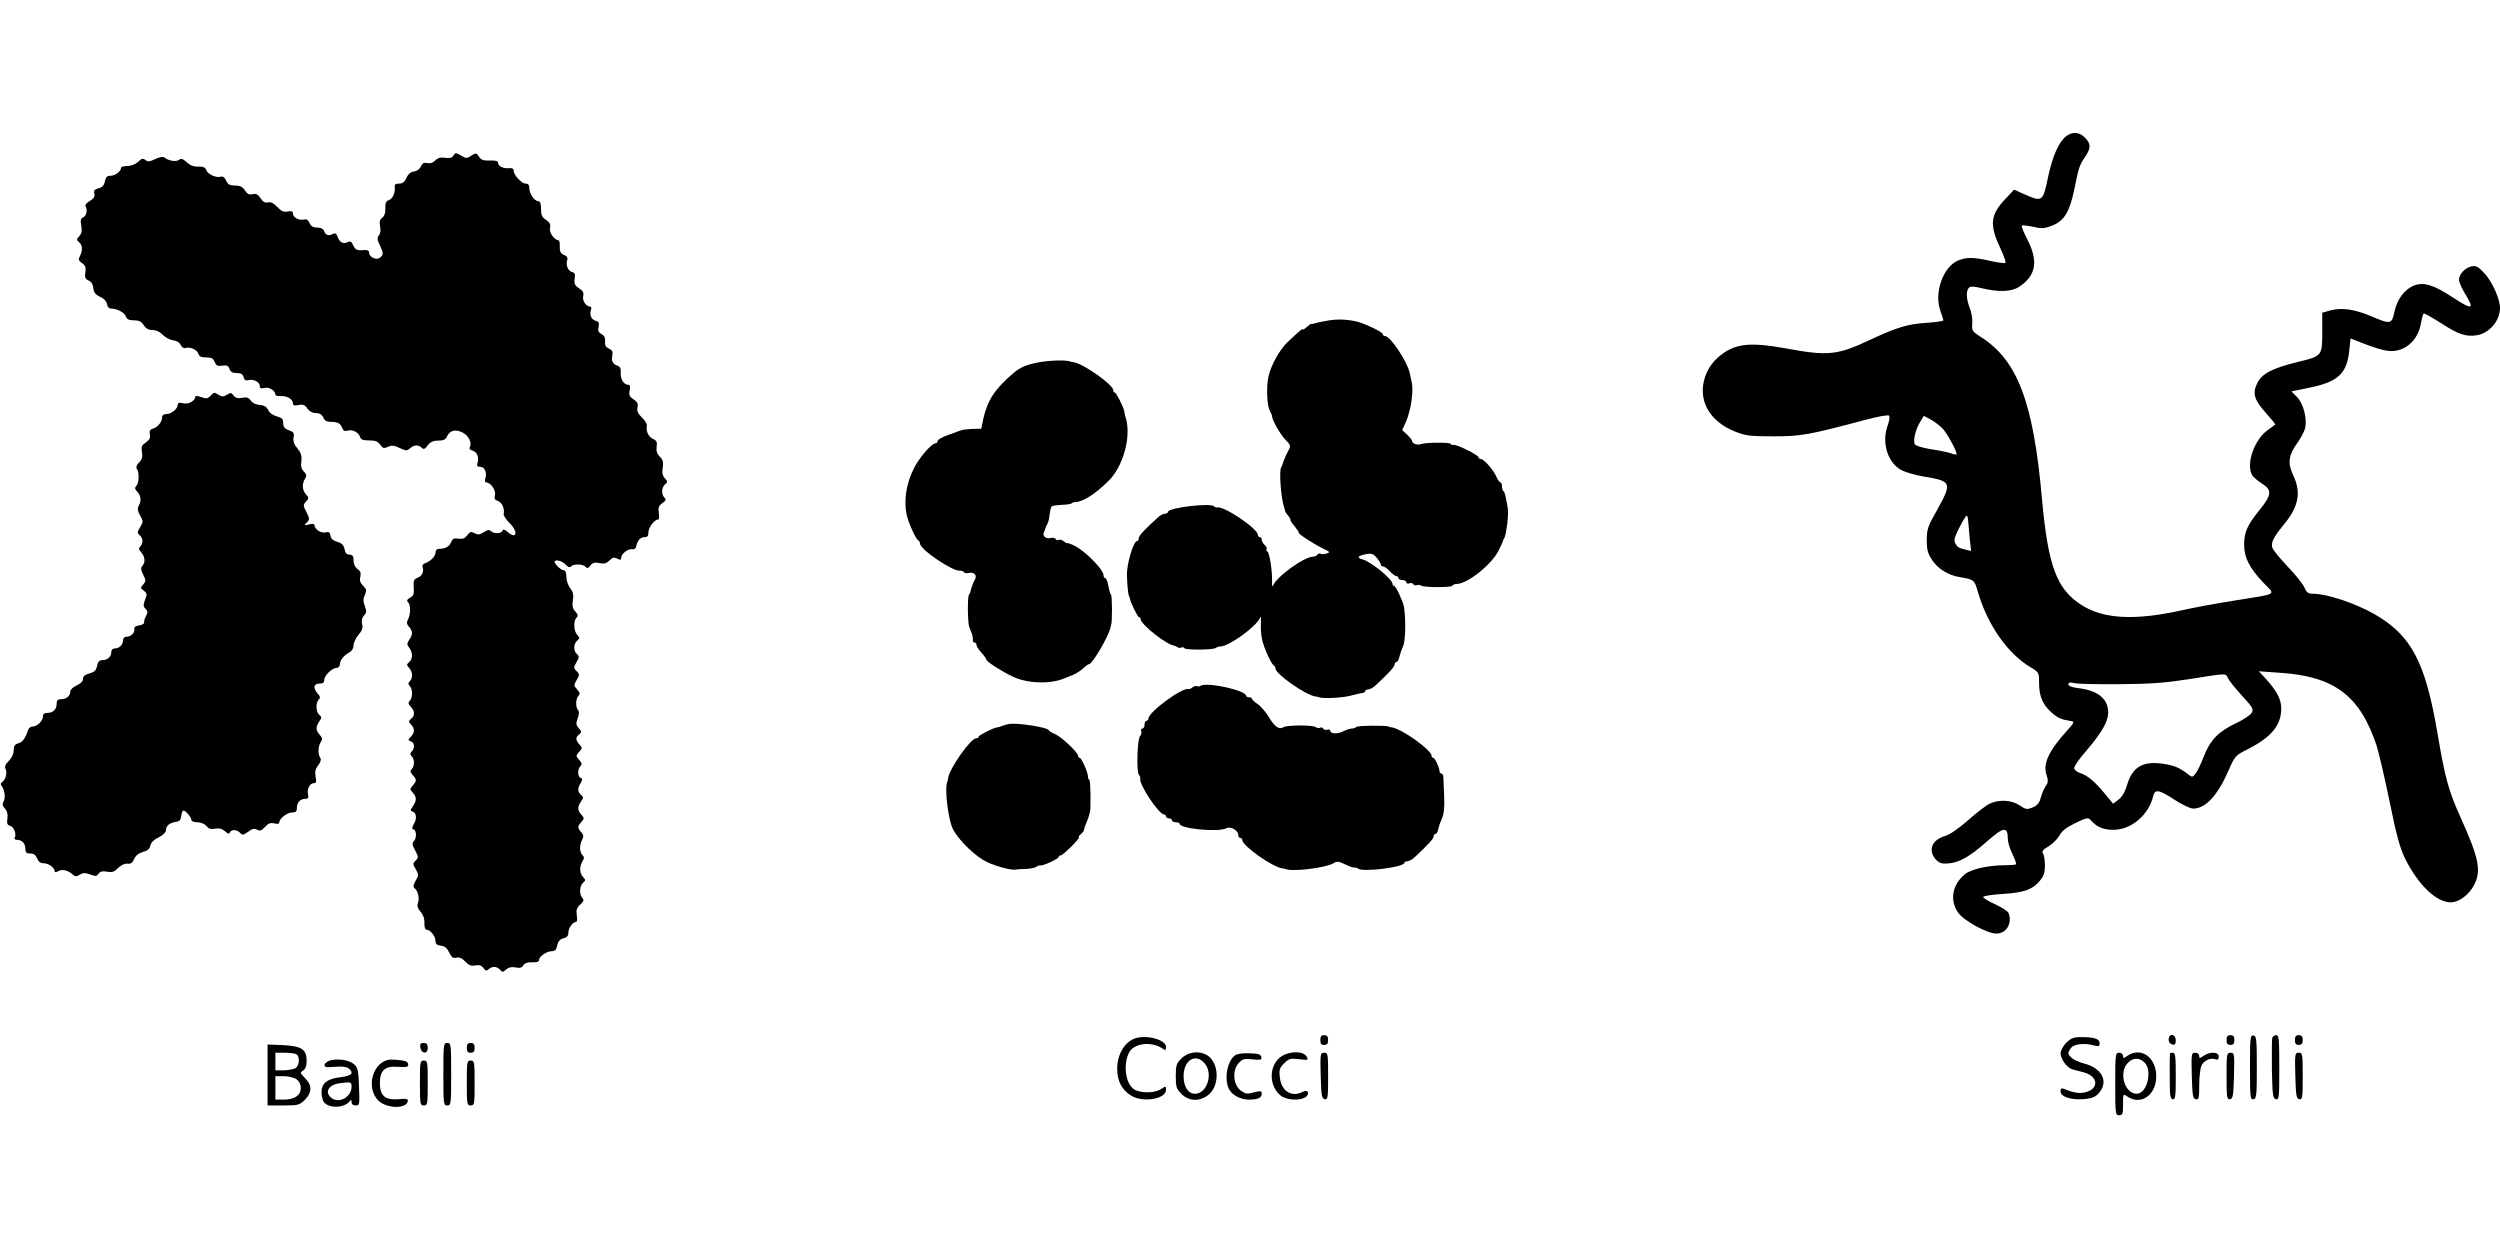  <svg version="1.0" xmlns="http://www.w3.org/2000/svg"
 width="1280pt" height="640pt" viewBox="0 0 1280 640"
 preserveAspectRatio="xMidYMid meet"><g transform="translate(0,640) scale(0.1,-0.1)"
fill="#000000" stroke="none">
<path d="M10582 5705 c-40 -29 -72 -100 -96 -212 -26 -126 -29 -128 -118 -89
l-56 25 -45 -48 c-77 -82 -82 -131 -25 -253 18 -37 29 -70 26 -74 -4 -3 -38 1
-77 10 -86 20 -122 20 -166 2 -76 -32 -123 -164 -91 -255 9 -24 16 -47 16 -51
0 -4 -39 -10 -87 -13 -95 -6 -151 -23 -284 -85 -172 -81 -218 -86 -434 -46
-194 35 -268 25 -350 -47 -48 -42 -77 -107 -77 -169 1 -93 62 -169 169 -211
51 -20 75 -23 193 -23 142 0 181 7 469 84 63 17 118 27 123 22 5 -5 1 -28 -8
-53 -31 -88 2 -192 75 -228 20 -10 70 -24 111 -31 143 -24 146 -30 68 -171
-48 -84 -53 -100 -53 -155 0 -49 5 -68 28 -102 30 -45 81 -77 142 -87 72 -12
74 -14 91 -73 49 -170 153 -319 270 -388 43 -26 44 -27 44 -80 0 -69 18 -111
64 -152 34 -30 50 -36 101 -44 17 -3 15 -8 -21 -48 -96 -106 -126 -172 -105
-230 8 -26 8 -36 -4 -54 -9 -11 -20 -38 -26 -59 -7 -28 -18 -41 -42 -51 -29
-12 -35 -11 -67 11 -41 27 -106 31 -153 8 -18 -8 -68 -47 -111 -85 -44 -39
-94 -74 -114 -79 -47 -14 -72 -39 -72 -73 0 -31 30 -67 58 -69 69 -4 127 25
230 117 81 71 102 73 102 9 0 -17 11 -53 24 -78 12 -26 21 -49 18 -52 -3 -3
-28 -5 -55 -5 -87 0 -176 -20 -208 -47 -64 -54 -77 -132 -34 -195 28 -41 149
-108 196 -108 52 0 83 53 63 105 -4 10 -36 30 -71 46 -35 16 -62 33 -59 37 3
5 48 12 100 15 110 7 151 22 189 66 21 25 27 43 27 79 0 26 -4 54 -10 62 -7
11 0 20 29 37 20 12 45 37 55 55 13 24 36 42 82 64 63 30 65 30 82 11 31 -35
72 -49 127 -45 86 7 168 81 189 171 9 38 30 35 110 -18 38 -25 81 -45 95 -45
63 0 125 66 181 195 33 75 35 77 100 110 120 61 170 122 170 208 0 47 -24 92
-83 156 l-32 34 100 -7 c286 -17 418 -116 504 -376 11 -36 41 -164 66 -285 35
-173 52 -235 79 -291 67 -134 160 -224 233 -224 43 0 94 38 121 90 37 72 24
137 -70 345 -61 135 -79 200 -118 430 -62 365 -133 500 -320 609 -97 56 -245
106 -316 106 -26 0 -34 6 -45 31 -7 18 -46 66 -86 108 -40 42 -76 86 -79 98
-7 26 7 53 56 113 79 95 94 167 51 257 -29 62 -24 102 20 163 17 24 35 57 40
74 14 47 -7 130 -41 164 l-28 28 87 18 c151 30 197 72 209 190 l7 63 72 -28
c40 -16 92 -32 116 -35 84 -12 158 49 173 144 4 23 10 44 13 47 4 2 44 -21 90
-50 88 -58 130 -71 185 -61 64 12 116 75 116 140 0 46 -41 136 -81 178 -32 34
-42 39 -66 34 -33 -8 -63 -40 -63 -69 0 -11 14 -42 30 -69 52 -84 41 -88 -66
-18 -92 60 -141 76 -189 60 -50 -17 -91 -69 -105 -134 -14 -67 -19 -68 -120
-25 -85 36 -150 45 -207 30 l-43 -12 0 -89 c0 -134 1 -133 -125 -163 -133 -33
-184 -60 -208 -109 -26 -52 -15 -87 45 -153 28 -31 49 -57 47 -59 -2 -1 -21
-15 -41 -30 -67 -50 -108 -170 -78 -227 6 -11 29 -31 50 -44 54 -34 52 -58
-11 -136 -64 -79 -79 -114 -79 -179 0 -65 27 -117 97 -192 65 -67 82 -56 -147
-93 -85 -13 -209 -36 -275 -51 -237 -52 -396 -43 -507 28 -128 81 -172 200
-203 543 -44 497 -125 711 -315 831 -42 27 -45 31 -42 68 2 21 -4 56 -12 77
-19 46 -21 90 -5 106 8 8 27 7 67 -3 88 -21 153 -18 192 9 85 57 97 130 40
241 -19 36 -31 68 -28 71 3 3 28 0 56 -6 44 -10 57 -10 97 5 63 24 91 70 115
184 23 115 27 127 56 169 30 45 30 68 -1 98 -28 29 -61 32 -93 10z m-627
-1510 c28 -37 68 -115 62 -121 -2 -3 -15 0 -28 5 -14 5 -60 15 -103 21 -46 8
-80 18 -83 27 -8 21 5 75 27 111 l20 33 42 -23 c22 -13 51 -36 63 -53z m122
-462 c1 -16 5 -56 8 -91 l7 -63 -29 7 c-37 9 -41 12 -53 34 -7 14 -2 32 22 79
17 34 34 61 37 61 4 0 7 -12 8 -27z m1330 -805 c6 -13 38 -53 72 -90 56 -61
61 -69 49 -88 -7 -12 -42 -35 -78 -52 -90 -42 -134 -87 -166 -170 -14 -37 -33
-77 -43 -89 -16 -20 -17 -20 -41 -1 -42 32 -70 44 -128 52 -103 14 -155 -18
-182 -111 -10 -34 -25 -59 -43 -73 l-28 -21 -37 45 c-54 66 -92 99 -129 111
-20 6 -33 17 -33 27 0 9 27 49 61 87 79 92 111 148 113 194 1 72 -51 116 -155
128 -31 4 -49 11 -49 19 0 10 8 12 33 6 17 -4 122 -6 232 -5 157 1 233 7 355
26 196 31 185 31 197 5z"/>
<path d="M2322 5604 c-7 -12 -18 -15 -42 -12 -24 4 -38 0 -52 -14 -12 -12 -26
-16 -41 -13 -16 4 -24 0 -32 -17 -6 -14 -20 -24 -35 -26 -17 -2 -30 -13 -39
-32 -9 -22 -20 -30 -37 -30 -18 0 -25 -5 -23 -17 4 -29 -11 -62 -31 -68 -13
-4 -18 -15 -17 -42 1 -23 -5 -40 -16 -48 -13 -9 -15 -20 -11 -44 4 -19 2 -37
-6 -46 -10 -12 -9 -22 4 -49 20 -42 20 -50 2 -65 -18 -15 -56 2 -56 25 0 10
-8 15 -22 14 -41 -4 -48 0 -60 25 -8 18 -15 22 -27 16 -23 -12 -41 -3 -52 25
-7 20 -12 23 -27 15 -20 -11 -37 -4 -44 19 -3 9 -17 15 -34 15 -21 0 -32 7
-39 23 -7 16 -16 21 -29 18 -25 -6 -56 10 -56 31 0 11 -7 14 -27 10 -21 -4
-33 2 -53 23 -19 20 -33 27 -48 24 -15 -4 -25 2 -38 21 -13 20 -23 25 -40 21
-18 -5 -27 0 -40 19 -12 19 -25 25 -50 25 -27 0 -37 5 -46 25 -8 17 -17 24
-29 20 -23 -7 -67 14 -74 36 -4 12 -16 17 -40 16 -23 -1 -43 7 -59 22 -19 18
-29 21 -39 13 -14 -12 -53 -6 -74 11 -9 6 -25 4 -49 -8 -28 -13 -38 -14 -50
-4 -12 10 -19 8 -37 -10 -14 -12 -36 -21 -55 -21 -18 0 -32 -4 -32 -9 0 -18
-31 -41 -54 -41 -18 0 -25 -7 -29 -29 -4 -20 -14 -31 -33 -35 -20 -5 -25 -12
-21 -27 4 -15 -2 -25 -23 -38 -19 -11 -26 -21 -21 -30 11 -18 2 -48 -15 -55
-11 -4 -13 -15 -8 -41 5 -26 2 -41 -10 -54 -15 -16 -15 -19 -1 -31 18 -15 19
-43 4 -72 -9 -16 -7 -23 11 -35 17 -12 21 -23 17 -47 -4 -26 -1 -34 16 -42 14
-6 23 -20 25 -39 2 -22 11 -34 35 -45 20 -9 33 -24 35 -37 2 -15 10 -23 22
-23 30 0 69 -21 75 -42 5 -13 16 -18 40 -18 26 0 39 -6 51 -25 11 -17 25 -25
46 -25 18 0 37 -9 51 -24 13 -13 36 -26 52 -28 18 -2 34 -11 40 -24 6 -11 16
-19 23 -16 24 8 61 -8 67 -28 5 -15 15 -20 41 -20 27 0 36 -5 43 -23 8 -19 15
-23 39 -19 24 3 31 0 37 -17 5 -15 15 -21 37 -21 22 0 31 -6 35 -21 4 -15 11
-19 26 -15 26 6 57 -10 57 -30 0 -12 6 -15 24 -10 24 6 56 -14 56 -35 0 -5 13
-8 29 -7 31 2 61 -16 61 -38 0 -10 8 -12 29 -8 22 5 32 1 45 -18 10 -14 26
-23 44 -23 18 0 30 -7 37 -22 7 -17 18 -23 40 -23 35 0 49 -8 58 -33 5 -13 13
-16 27 -12 24 8 57 -9 64 -33 4 -13 16 -17 47 -17 32 0 45 -6 56 -22 13 -19
18 -20 39 -11 19 9 32 8 61 -6 32 -15 37 -15 53 -1 20 18 42 19 59 3 10 -11
16 -8 31 12 13 17 28 24 53 24 27 0 38 5 46 22 14 31 44 38 80 19 31 -15 49
-54 36 -75 -4 -7 2 -14 14 -17 23 -6 35 -34 26 -63 -5 -15 -2 -20 14 -20 22 0
36 -30 26 -60 -4 -11 -2 -20 4 -20 23 0 51 -40 45 -64 -4 -19 -1 -26 15 -31
21 -6 35 -39 30 -66 -2 -8 11 -28 29 -46 48 -47 38 -89 -11 -45 -15 12 -21 14
-24 5 -6 -16 -45 -17 -60 -2 -8 8 -18 6 -36 -6 -21 -13 -30 -14 -47 -5 -19 10
-24 8 -37 -10 -12 -16 -23 -21 -45 -18 -24 4 -31 0 -38 -17 -9 -23 -29 -35
-61 -35 -12 0 -19 -7 -19 -18 0 -20 -24 -45 -54 -56 -11 -4 -16 -12 -12 -21 8
-22 -4 -46 -28 -54 -17 -7 -20 -15 -18 -49 3 -33 -1 -43 -18 -52 -16 -9 -19
-15 -11 -23 14 -14 14 -62 0 -88 -8 -16 -7 -25 5 -38 20 -22 20 -41 1 -67 -12
-19 -12 -24 0 -40 19 -25 19 -58 0 -74 -14 -12 -14 -15 0 -30 18 -20 20 -51 3
-68 -9 -9 -9 -15 0 -24 15 -15 16 -60 0 -76 -9 -9 -8 -16 5 -30 21 -23 22 -46
2 -62 -14 -12 -14 -15 0 -30 19 -21 19 -39 -1 -62 -16 -16 -16 -18 0 -24 19
-7 21 -35 4 -52 -9 -9 -9 -15 0 -24 15 -15 15 -51 0 -66 -9 -9 -8 -16 5 -30
21 -23 21 -31 0 -54 -15 -17 -15 -19 0 -36 21 -23 21 -41 1 -70 -14 -20 -14
-23 0 -28 19 -7 21 -37 4 -65 -10 -17 -10 -23 0 -26 15 -6 16 -45 0 -61 -9 -9
-7 -20 8 -47 17 -32 17 -36 2 -51 -15 -15 -15 -18 1 -45 15 -27 15 -31 -1 -58
-13 -24 -14 -32 -3 -41 16 -14 24 -51 14 -76 -4 -13 0 -26 14 -42 13 -14 21
-35 20 -57 -1 -22 4 -35 11 -35 19 0 46 -34 46 -58 0 -15 7 -22 28 -24 19 -2
31 -12 42 -35 12 -25 20 -31 37 -26 15 3 29 -3 45 -20 18 -19 30 -24 51 -20
20 4 32 0 42 -13 11 -15 16 -17 26 -7 18 17 44 16 59 -2 12 -14 15 -14 31 1
13 11 28 15 48 11 22 -5 33 -2 40 10 6 11 21 17 45 16 24 -1 36 3 36 12 0 18
39 45 66 45 16 0 23 8 27 30 5 21 14 31 32 36 18 4 25 13 25 29 0 23 23 55 40
55 5 0 6 15 3 34 -4 26 0 38 18 55 18 16 20 24 11 33 -17 17 -15 63 3 78 14
12 14 15 0 30 -18 20 -19 53 -3 80 10 15 10 22 0 32 -15 15 -16 53 -1 79 8 16
7 25 -5 38 -20 22 -20 30 1 53 15 17 15 19 0 36 -21 23 -21 41 -2 69 13 18 13
22 0 33 -18 15 -19 34 -2 61 10 17 10 23 0 26 -16 6 -17 45 -1 61 9 9 7 16 -7
32 -17 19 -17 21 0 40 17 19 17 21 2 38 -21 23 -21 36 -2 52 14 11 14 15 -2
32 -14 16 -15 24 -5 51 8 20 8 35 2 41 -14 14 -13 59 2 74 9 9 7 16 -7 32 -18
20 -18 22 -2 49 15 26 15 29 -1 45 -16 16 -16 19 0 46 14 25 14 31 2 41 -19
15 -18 53 1 69 14 12 14 15 0 30 -18 20 -20 71 -3 88 9 9 7 16 -7 32 -13 14
-16 29 -12 56 5 28 1 43 -13 62 -11 13 -20 40 -20 58 0 22 -5 34 -13 34 -14 0
-47 31 -47 43 0 15 38 6 55 -13 13 -14 22 -17 29 -10 14 14 59 13 74 -2 9 -9
15 -8 25 7 11 14 21 17 46 12 24 -5 36 -2 51 13 16 16 25 18 40 10 15 -8 20
-8 20 3 0 20 35 49 56 45 12 -2 20 4 22 17 6 29 22 45 43 45 14 0 19 7 19 25
0 24 31 65 49 65 6 0 7 15 4 34 -4 27 -1 36 18 50 18 12 21 18 11 28 -17 17
-15 53 3 68 14 12 14 15 -1 31 -12 13 -15 29 -11 54 5 28 1 41 -15 57 -14 14
-19 29 -16 50 4 24 0 32 -19 41 -23 10 -37 41 -31 68 1 8 -10 27 -26 42 -21
21 -26 34 -22 51 4 18 0 28 -20 41 -21 14 -25 22 -20 46 4 21 2 29 -8 29 -22
0 -40 30 -38 61 2 20 -3 32 -15 36 -26 9 -34 25 -28 53 4 19 0 27 -17 35 -17
8 -22 17 -20 37 2 19 -4 30 -19 38 -16 9 -19 18 -14 37 4 19 1 26 -14 30 -23
6 -35 32 -25 57 3 9 1 16 -4 16 -21 0 -42 31 -36 54 4 17 -1 27 -21 40 -22 14
-26 24 -23 48 4 24 1 32 -13 35 -21 6 -33 35 -25 61 4 12 -1 21 -17 27 -17 8
-22 18 -21 43 1 17 -2 32 -7 32 -21 0 -49 41 -43 64 4 17 -1 27 -20 40 -21 13
-26 25 -26 56 0 28 -4 40 -14 40 -20 0 -46 39 -46 67 0 16 -6 23 -19 23 -21 0
-61 44 -61 67 0 9 -9 14 -22 12 -31 -3 -58 10 -58 27 0 10 -12 13 -42 12 -32
-1 -45 3 -56 20 -13 20 -15 20 -39 5 -23 -15 -27 -15 -53 1 -27 15 -29 15 -38
0z"/>
<path d="M6790 4757 c-25 -4 -52 -10 -60 -13 -8 -3 -16 -4 -16 -2 -1 2 -11 -6
-23 -16 -12 -11 -21 -16 -21 -13 0 7 -11 -2 -78 -65 -41 -39 -85 -119 -98
-178 -11 -52 -7 -146 7 -172 7 -13 12 -25 12 -28 -3 -15 42 -94 67 -120 29
-29 30 -33 16 -58 -13 -24 -26 -55 -31 -74 -2 -5 -3 -9 -5 -10 -12 -15 -2
-159 15 -206 2 -7 5 -16 5 -20 1 -4 8 -14 15 -22 7 -8 13 -18 12 -22 -1 -3 8
-18 21 -32 12 -15 22 -29 22 -34 0 -8 80 -60 129 -83 31 -15 32 -17 13 -23
-12 -4 -26 -5 -31 -1 -5 3 -12 1 -16 -5 -3 -5 -13 -10 -21 -10 -47 0 -190
-104 -207 -150 -3 -8 -5 3 -4 25 1 56 -13 144 -24 151 -5 3 -7 9 -4 14 3 4 -2
13 -10 20 -8 7 -15 19 -15 26 0 8 -4 14 -10 14 -5 0 -10 5 -10 12 0 31 -171
147 -207 140 -6 -1 -14 1 -16 5 -13 20 -237 -6 -237 -28 0 -5 -7 -9 -15 -9 -8
0 -24 -8 -34 -17 -73 -66 -101 -97 -101 -109 0 -8 -3 -14 -8 -14 -19 0 -55
-122 -52 -179 2 -54 6 -94 10 -101 2 -3 4 -9 5 -15 4 -22 40 -95 47 -95 5 0 8
-4 8 -10 0 -26 132 -131 170 -135 3 0 11 -4 18 -8 6 -5 16 -6 21 -2 5 3 12 1
15 -4 7 -10 151 -9 162 2 4 4 14 7 21 7 46 0 189 104 206 150 3 8 4 -5 3 -30
-2 -25 1 -63 6 -85 9 -42 48 -128 61 -133 4 -2 7 -8 7 -14 0 -29 155 -137 205
-144 6 0 12 -2 15 -3 18 -9 114 -5 160 6 30 8 61 15 68 15 6 1 12 5 12 10 0 4
7 8 15 8 8 0 25 9 38 21 68 63 97 95 97 106 0 7 4 13 9 13 5 0 11 9 14 20 3
11 6 23 7 25 0 3 7 19 14 37 13 30 14 143 4 203 -6 30 -42 105 -50 105 -5 0
-8 4 -8 10 0 24 -111 115 -154 126 -32 8 -24 19 20 27 25 5 36 1 53 -19 11
-13 21 -29 21 -34 0 -6 5 -10 11 -10 7 0 22 -11 35 -25 13 -14 28 -25 34 -25
5 0 10 -4 10 -10 0 -5 9 -10 20 -10 11 0 20 -5 20 -11 0 -6 7 -9 15 -6 8 4 17
2 21 -4 3 -6 12 -8 19 -5 7 2 16 2 20 -2 10 -10 154 -11 161 -1 3 5 12 9 21 9
56 0 182 100 218 175 11 22 19 42 20 45 0 3 4 10 8 17 4 6 10 38 14 70 6 63 6
66 -1 103 -10 53 -12 60 -19 66 -4 4 -7 16 -7 26 0 10 -3 18 -8 18 -4 0 -13
13 -20 28 -15 36 -65 92 -80 92 -7 0 -12 4 -12 9 0 11 -111 66 -127 63 -6 -1
-14 1 -17 6 -5 8 -128 7 -152 -2 -17 -7 -44 3 -44 16 0 5 -12 20 -26 33 l-25
23 21 46 c11 26 23 72 27 104 7 68 7 72 -9 142 -15 63 -100 190 -128 190 -6 0
-10 4 -10 9 0 11 -96 57 -139 66 -52 11 -101 12 -151 2z"/>
<path d="M5314 4544 c-61 -12 -91 -25 -125 -54 -95 -81 -132 -138 -154 -232
l-11 -53 -45 -1 c-24 -1 -52 -4 -61 -8 -10 -3 -26 -9 -35 -13 -10 -3 -20 -7
-23 -8 -35 -12 -60 -26 -60 -35 0 -5 -5 -10 -11 -10 -20 0 -86 -78 -112 -132
-38 -78 -50 -162 -35 -233 9 -42 48 -128 61 -133 4 -2 7 -8 7 -14 0 -32 172
-147 207 -140 6 1 14 -2 17 -7 3 -5 14 -7 24 -5 28 7 46 -10 34 -32 -10 -18
-20 -46 -23 -62 0 -4 -4 -11 -8 -17 -8 -12 -7 -143 2 -167 4 -10 10 -26 14
-35 3 -10 5 -24 4 -30 -1 -7 3 -13 9 -13 5 0 10 -6 10 -13 0 -7 11 -24 25 -39
14 -15 25 -31 25 -35 0 -10 79 -61 135 -87 74 -36 193 -40 265 -9 8 3 17 7 20
8 30 10 59 27 77 44 12 12 26 21 30 21 16 0 100 144 108 185 1 6 3 12 4 15 6
12 6 152 -1 156 -3 2 -9 22 -13 44 -4 22 -11 40 -16 40 -5 0 -9 7 -9 15 0 29
-95 125 -149 151 -20 10 -36 15 -37 13 0 -2 -8 2 -17 9 -9 8 -21 11 -26 8 -5
-4 -13 -2 -16 4 -4 6 -14 8 -23 6 -26 -8 -46 9 -37 30 5 11 9 21 9 24 1 3 4
10 8 16 4 6 10 28 12 49 3 20 7 39 10 42 3 3 26 7 51 8 24 1 48 4 52 8 3 4 13
7 21 7 36 0 100 41 167 107 75 74 117 223 90 320 -5 15 -9 33 -9 38 -3 20 -41
95 -48 95 -5 0 -8 5 -8 12 0 28 -154 137 -205 144 -5 0 -12 2 -15 3 -18 9
-115 6 -166 -5z"/>
<path d="M1077 4373 c-14 -15 -22 -15 -47 -6 -17 6 -30 7 -30 3 0 -22 -34 -41
-61 -35 -21 5 -29 3 -29 -8 0 -20 -33 -47 -58 -47 -14 0 -22 -6 -22 -17 -1
-24 -21 -49 -46 -57 -16 -5 -20 -13 -17 -30 4 -18 -2 -29 -20 -41 -21 -14 -25
-22 -20 -50 4 -24 0 -38 -15 -53 -13 -13 -17 -24 -11 -33 13 -20 11 -73 -3
-87 -9 -9 -8 -16 5 -30 19 -21 22 -45 7 -72 -7 -14 -5 -27 7 -49 17 -29 17
-32 1 -59 -16 -26 -16 -31 -3 -42 18 -15 19 -42 3 -58 -9 -9 -8 -16 5 -30 20
-22 22 -53 6 -69 -9 -9 -8 -20 4 -45 15 -30 14 -34 0 -51 -15 -16 -15 -18 3
-31 17 -13 18 -18 7 -46 -10 -27 -10 -35 2 -47 12 -12 13 -19 3 -36 -7 -12
-11 -27 -10 -34 1 -6 -10 -13 -25 -15 -17 -2 -27 -8 -25 -17 4 -19 -17 -41
-39 -41 -12 0 -19 -7 -19 -18 0 -23 -19 -42 -42 -42 -11 0 -18 -7 -18 -18 0
-24 -19 -42 -46 -42 -16 0 -23 -8 -27 -30 -5 -23 -14 -31 -39 -38 -23 -6 -33
-14 -33 -28 0 -12 -12 -24 -32 -33 -18 -8 -33 -22 -33 -31 0 -23 -20 -40 -47
-40 -17 0 -23 -6 -23 -23 0 -29 -18 -47 -47 -47 -16 0 -23 -6 -23 -18 0 -23
-30 -52 -54 -52 -9 0 -19 -8 -22 -17 -14 -43 -29 -64 -51 -69 -17 -5 -23 -13
-23 -36 0 -18 -10 -39 -25 -54 -18 -18 -23 -30 -16 -42 9 -19 -1 -56 -19 -67
-7 -4 -8 -11 -2 -18 16 -21 21 -60 11 -79 -8 -15 -7 -24 6 -38 12 -13 16 -30
13 -51 -4 -25 -1 -33 14 -37 19 -5 34 -44 23 -61 -3 -6 2 -11 12 -11 26 0 43
-19 43 -47 0 -18 6 -23 25 -23 18 0 28 -7 35 -25 7 -17 17 -25 34 -25 25 0 56
-23 56 -41 0 -6 7 -6 19 1 21 11 47 5 73 -17 13 -12 20 -12 37 -1 16 10 27 10
52 1 27 -11 34 -10 44 4 9 12 21 14 43 10 26 -5 37 -1 57 19 16 15 34 24 48
22 16 -2 25 4 34 24 8 18 23 30 45 36 23 6 34 15 38 33 3 15 19 31 43 42 22
11 37 26 37 37 0 22 18 37 50 42 19 2 26 10 28 31 2 15 7 27 11 27 12 0 41
-35 41 -48 0 -7 14 -12 30 -12 18 0 37 -8 47 -19 12 -15 24 -18 45 -14 20 4
35 0 50 -13 15 -14 22 -16 25 -6 6 17 38 15 53 -3 10 -12 16 -11 40 6 21 16
32 19 46 11 15 -8 23 -5 41 14 17 19 29 23 48 18 15 -4 25 -2 25 5 0 20 40 51
65 51 19 0 25 5 25 23 0 28 17 47 43 47 15 0 18 5 14 22 -7 27 9 58 29 58 13
0 15 7 10 33 -5 25 -1 40 13 59 13 16 17 29 10 39 -12 20 -11 56 3 79 10 15 9
22 -5 38 -21 23 -21 41 -2 69 13 18 13 22 0 33 -18 15 -20 61 -3 78 9 9 8 16
-5 30 -25 28 -22 52 8 52 18 0 25 5 25 18 0 23 40 62 63 62 9 0 17 8 17 18 1
22 19 45 48 61 13 7 22 21 22 36 0 13 11 37 25 54 19 22 24 36 19 56 -4 17 -1
32 10 44 13 14 14 22 4 48 -9 24 -9 38 0 57 10 23 9 29 -9 47 -15 15 -19 28
-14 46 4 19 1 29 -15 40 -12 9 -20 25 -20 44 0 22 -5 29 -20 29 -14 0 -22 8
-26 28 -4 21 -14 31 -37 38 -22 6 -33 16 -35 32 -3 17 -8 21 -26 16 -23 -5
-56 17 -56 38 0 6 -11 8 -27 3 -26 -6 -27 -5 -12 10 15 15 15 19 -2 53 -17 33
-18 37 -2 54 15 17 15 19 0 36 -20 22 -22 55 -5 81 9 15 8 22 -6 37 -13 12
-17 28 -13 53 3 28 -2 43 -20 65 -18 21 -23 37 -20 56 5 22 1 28 -24 37 -22 8
-29 18 -29 37 0 20 -6 27 -32 34 -20 5 -38 18 -45 33 -9 17 -21 24 -44 26 -18
1 -37 10 -45 22 -11 16 -21 19 -45 14 -22 -4 -33 -1 -43 12 -11 15 -15 16 -34
4 -18 -11 -26 -11 -42 -1 -25 15 -22 15 -43 -5z"/>
<path d="M6148 2889 c-7 -4 -16 -5 -20 -2 -5 2 -15 0 -22 -6 -8 -7 -18 -11
-22 -9 -33 8 -204 -118 -204 -151 0 -6 -4 -11 -10 -11 -5 0 -10 -9 -10 -20 0
-11 -5 -20 -11 -20 -6 0 -9 -6 -6 -14 3 -7 0 -19 -6 -25 -14 -14 -19 -182 -6
-197 5 -7 9 -16 7 -20 -8 -28 95 -184 122 -184 5 0 10 -4 10 -10 0 -5 7 -10
15 -10 8 0 15 -4 15 -10 0 -5 9 -10 20 -10 11 0 20 -4 20 -8 0 -25 198 -44
238 -23 22 12 62 -10 62 -35 0 -8 5 -14 10 -14 6 0 10 -5 10 -10 0 -30 154
-139 205 -146 6 0 12 -2 15 -3 33 -16 208 5 249 30 15 10 26 9 57 -6 22 -11
43 -18 48 -17 4 2 13 -1 20 -6 26 -18 236 8 236 30 0 4 7 8 15 8 8 0 25 9 38
21 68 63 97 95 97 106 0 7 4 13 9 13 7 0 13 12 19 40 0 3 7 21 15 40 10 24 14
60 11 115 -2 44 -4 88 -4 98 -1 9 -5 17 -11 17 -5 0 -9 6 -9 13 0 18 -24 67
-32 67 -5 0 -8 5 -8 10 0 30 -155 140 -205 146 -5 0 -12 2 -15 4 -13 7 -162 5
-166 -2 -3 -4 -13 -8 -22 -8 -9 0 -30 -7 -46 -15 -29 -15 -66 -12 -66 5 0 5
-6 7 -14 4 -8 -3 -17 0 -21 5 -3 6 -11 9 -16 5 -5 -3 -15 -2 -22 3 -15 12
-147 11 -165 0 -22 -15 -46 2 -75 51 -16 26 -42 57 -58 67 -16 11 -29 23 -29
28 0 4 -7 7 -15 7 -8 0 -15 3 -15 8 0 27 -199 71 -232 51z"/>
<path d="M5165 2693 c-11 -2 -27 -7 -35 -10 -8 -3 -19 -7 -25 -7 -20 -3 -95
-41 -95 -48 0 -5 -5 -8 -12 -8 -28 0 -137 -154 -144 -205 0 -5 -2 -12 -3 -15
-17 -34 4 -205 31 -251 35 -60 113 -134 170 -162 48 -23 130 -45 151 -39 4 1
27 3 50 3 23 1 47 6 53 11 7 5 16 8 20 7 13 -4 94 34 94 43 0 5 4 8 10 8 12 0
100 87 94 93 -3 2 2 10 11 17 8 7 15 16 15 21 0 4 5 20 12 36 7 15 13 33 14
38 1 6 3 12 4 15 6 15 4 162 -2 166 -5 3 -8 12 -8 20 0 20 -33 94 -42 94 -5 0
-8 4 -8 10 0 17 -84 96 -117 111 -18 7 -33 17 -33 20 0 14 -163 40 -205 32z"/>
<path d="M6760 1075 c0 -18 5 -25 20 -25 15 0 20 7 20 25 0 18 -5 25 -20 25
-15 0 -20 -7 -20 -25z"/>
<path d="M11107 1093 c-8 -18 -1 -38 16 -41 13 -3 17 3 17 22 0 24 -23 37 -33
19z"/>
<path d="M11400 1075 c0 -18 5 -25 20 -25 15 0 20 7 20 25 0 18 -5 25 -20 25
-15 0 -20 -7 -20 -25z"/>
<path d="M11520 935 c0 -153 1 -166 18 -163 15 3 17 19 17 163 0 144 -2 160
-17 163 -17 3 -18 -10 -18 -163z"/>
<path d="M11634 1087 c-2 -7 -3 -80 -2 -162 3 -133 5 -150 21 -153 16 -3 17
10 17 162 0 142 -2 166 -15 166 -9 0 -18 -6 -21 -13z"/>
<path d="M11750 1075 c0 -18 5 -25 20 -25 15 0 20 7 20 25 0 18 -5 25 -20 25
-15 0 -20 -7 -20 -25z"/>
<path d="M5810 1083 c-53 -19 -90 -83 -90 -155 0 -63 24 -109 72 -138 61 -37
178 -17 178 30 0 20 -1 20 -26 4 -33 -22 -105 -22 -138 -1 -44 29 -57 129 -24
190 24 45 111 56 166 21 20 -13 22 -13 22 6 0 37 -101 64 -160 43z"/>
<path d="M10579 1061 c-16 -17 -29 -40 -29 -54 0 -28 32 -73 58 -81 9 -3 36
-10 59 -16 72 -18 83 -79 18 -100 -32 -11 -65 -7 -117 15 -14 5 -18 2 -18 -13
0 -28 57 -46 123 -39 39 3 56 11 74 31 50 59 16 127 -77 151 -48 13 -80 35
-80 55 0 3 6 15 14 25 15 20 69 26 119 12 23 -6 27 -4 27 12 0 22 -26 31 -93
31 -40 0 -53 -5 -78 -29z"/>
<path d="M2152 1038 c5 -34 38 -37 38 -4 0 20 -5 26 -21 26 -15 0 -20 -5 -17
-22z"/>
<path d="M2270 900 c0 -153 1 -160 20 -160 19 0 20 7 20 160 0 153 -1 160 -20
160 -19 0 -20 -7 -20 -160z"/>
<path d="M2390 1035 c0 -18 5 -25 20 -25 15 0 20 7 20 25 0 18 -5 25 -20 25
-15 0 -20 -7 -20 -25z"/>
<path d="M1370 896 l0 -156 81 0 c76 0 82 2 110 29 37 38 38 74 1 111 -26 26
-27 28 -10 39 12 8 18 23 18 50 0 58 -25 75 -121 80 l-79 3 0 -156z m144 108
c23 -9 21 -61 -3 -74 -11 -5 -38 -10 -60 -10 l-41 0 0 45 0 45 44 0 c24 0 51
-3 60 -6z m4 -130 c14 -10 22 -26 22 -44 0 -38 -32 -60 -87 -60 l-43 0 0 60 0
60 43 0 c23 0 53 -7 65 -16z"/>
<path d="M6049 981 c-26 -26 -29 -36 -29 -91 0 -55 3 -65 29 -91 39 -39 96
-40 140 -3 51 43 54 142 6 190 -37 36 -107 34 -146 -5z m121 -28 c42 -53 9
-153 -51 -153 -36 0 -59 36 -59 90 0 84 64 121 110 63z"/>
<path d="M6327 999 c-41 -24 -61 -118 -36 -172 14 -32 59 -57 102 -57 48 0 67
9 67 30 0 15 -4 16 -40 7 -35 -10 -43 -8 -67 9 -39 29 -45 105 -11 141 20 22
29 24 71 19 42 -4 48 -3 45 12 -2 13 -15 18 -58 19 -30 2 -63 -2 -73 -8z"/>
<path d="M6550 983 c-55 -49 -51 -147 8 -193 29 -23 99 -27 127 -7 24 18 11
41 -15 27 -56 -30 -109 3 -117 72 -5 41 -2 50 22 74 24 24 32 26 76 21 47 -6
49 -5 39 13 -17 33 -101 28 -140 -7z"/>
<path d="M6762 893 c3 -103 5 -118 21 -121 15 -3 17 8 17 117 0 115 -1 121
-20 121 -20 0 -21 -5 -18 -117z"/>
<path d="M10830 850 c0 -153 1 -160 20 -160 18 0 20 7 20 56 0 55 0 55 22 40
69 -48 148 7 148 104 0 97 -79 152 -148 104 -20 -14 -22 -14 -22 0 0 9 -9 16
-20 16 -19 0 -20 -7 -20 -160z m150 110 c42 -42 13 -160 -40 -160 -59 0 -92
100 -50 153 26 32 62 35 90 7z"/>
<path d="M11110 1005 c-1 -3 -1 -56 -1 -117 0 -95 2 -114 15 -116 14 -3 16 13
16 117 0 101 -2 121 -15 121 -8 0 -15 -2 -15 -5z"/>
<path d="M11222 893 c3 -103 5 -118 21 -121 15 -3 17 6 17 72 0 41 5 87 12
101 12 26 47 41 73 31 10 -4 15 1 15 14 0 25 -45 27 -78 4 -20 -14 -22 -14
-22 0 0 9 -9 16 -20 16 -20 0 -21 -5 -18 -117z"/>
<path d="M11400 889 c0 -109 2 -120 18 -117 15 3 17 18 20 121 3 112 2 117
-18 117 -19 0 -20 -6 -20 -121z"/>
<path d="M11752 893 c3 -103 5 -118 21 -121 15 -3 17 8 17 117 0 115 -1 121
-20 121 -20 0 -21 -5 -18 -117z"/>
<path d="M1695 972 c-16 -4 -31 -14 -33 -23 -2 -13 6 -15 53 -11 35 3 60 0 70
-8 29 -24 16 -38 -40 -45 -70 -8 -99 -31 -99 -78 0 -19 6 -42 13 -51 28 -33
109 -29 133 8 5 7 8 4 8 -6 0 -12 8 -18 21 -18 20 0 21 4 17 95 -2 78 -6 98
-23 114 -23 22 -76 32 -120 23z m105 -136 c0 -54 -66 -89 -105 -56 -33 28 -13
65 40 73 62 9 65 8 65 -17z"/>
<path d="M1985 973 c-81 -21 -110 -145 -48 -208 42 -41 143 -44 151 -3 2 12
-7 14 -50 10 -67 -5 -93 18 -93 83 0 65 26 88 92 83 39 -3 53 -1 53 8 0 7 -3
15 -8 18 -13 8 -77 14 -97 9z"/>
<path d="M2150 855 c0 -108 1 -115 20 -115 19 0 20 7 20 115 0 108 -1 115 -20
115 -19 0 -20 -7 -20 -115z"/>
<path d="M2390 855 c0 -108 1 -115 20 -115 19 0 20 7 20 115 0 108 -1 115 -20
115 -19 0 -20 -7 -20 -115z"/>
</g>
</svg>
